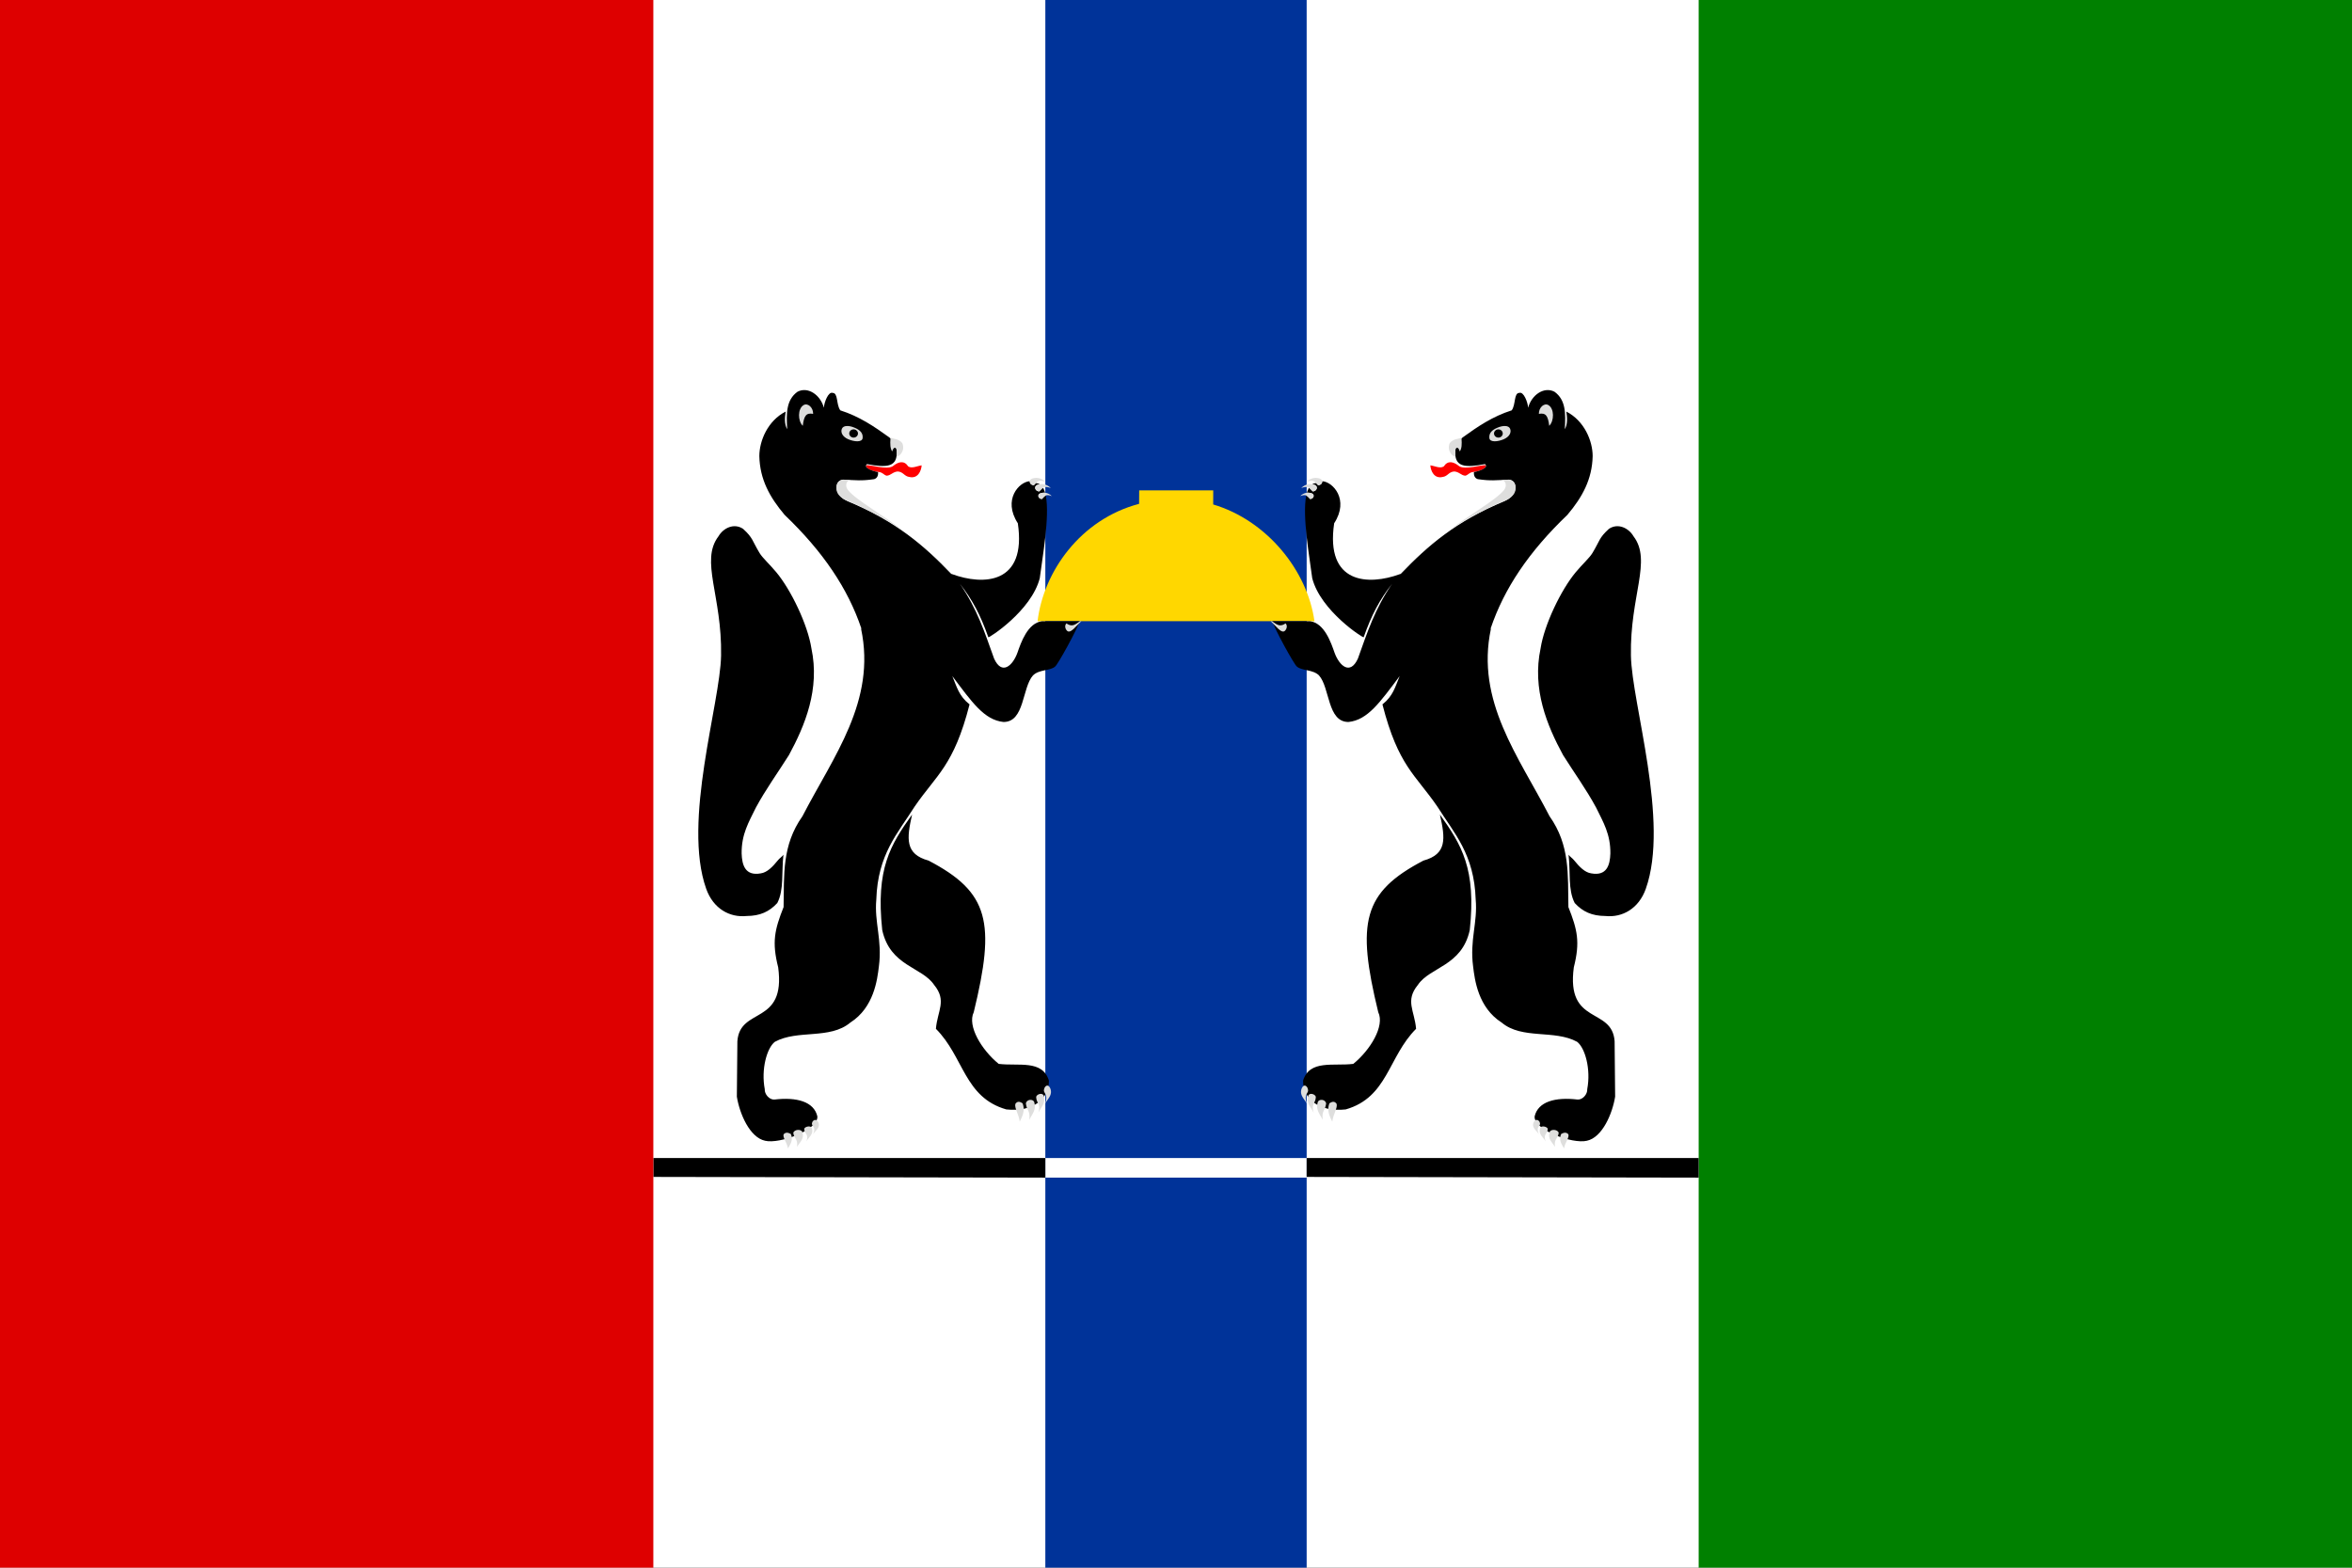 <?xml version="1.0" encoding="UTF-8"?>
<!DOCTYPE svg PUBLIC "-//W3C//DTD SVG 1.1//EN" "http://www.w3.org/Graphics/SVG/1.1/DTD/svg11.dtd">
<!-- Creator: CorelDRAW -->
<svg xmlns="http://www.w3.org/2000/svg" xml:space="preserve" width="900px" height="600px" style="shape-rendering:geometricPrecision; text-rendering:geometricPrecision; image-rendering:optimizeQuality; fill-rule:evenodd; clip-rule:evenodd" viewBox="0 0 900 600" xmlns:xlink="http://www.w3.org/1999/xlink" xmlns:svg="http://www.w3.org/2000/svg" version="1.0">
 <rect x="0" y="0" width="900" height="600" fill="#333333" stroke="none"/>
 <defs>
  <style type="text/css">
   <![CDATA[
    .fil5 {fill:black}
    .fil2 {fill:#003399}
    .fil1 {fill:green}
    .fil7 {fill:#DE0000}
    .fil6 {fill:#DEDEDD}
    .fil4 {fill:red}
    .fil3 {fill:gold}
    .fil0 {fill:white}
   ]]>
  </style>
 </defs>
 <g id="Слой_x0020_1">
  <rect class="fil0" x="0" y="0" width="899.999" height="600"/>
  <rect class="fil1" x="650" y="-9.82678e-005" width="250" height="600"/>
  <rect class="fil2" x="400" y="0" width="100" height="600"/>
  <path id="_138499816" class="fil3" d="M502.977 237.752l-25.58 0 -54.794 0 -25.58 0c2.287,-19.009 16.447,-39.017 38.856,-44.916l0.038 -5.16 28.328 -0.009 -0.011 5.406c20.648,6.112 36.119,25.488 38.743,44.679z"/>
  <g id="_60169056">
   <path id="_138423920" class="fil4" d="M331.392 178.053c1.992,-0.145 7.938,1.835 10.232,0.386 2.15,-1.772 4.358,-2.319 5.898,0.062 1.376,0.975 3.611,-0.226 5.16,-0.394 -0.201,2.301 -1.519,5.147 -4.643,4.458 -2.05,-0.254 -2.294,-1.921 -4.473,-2.12 -1.884,0.106 -2.669,1.518 -4.252,1.624 -1.15,-0.238 -1.381,-1.214 -2.969,-1.41 -2.495,-0.309 -5.129,-1.161 -4.953,-2.605l0 0z"/>
   <path id="_138435280" class="fil5" d="M329.499 240.659l0.119 -0.076c-5.183,-15.401 -14.713,-29.491 -29.386,-43.531 -5.748,-6.806 -9.469,-13.623 -9.669,-22.479 0,-5.838 3.212,-13.568 10.081,-17.052 -0.321,2.169 -0.575,4.716 0.573,6.759 -0.351,-6.056 -0.396,-11.164 3.903,-14.318 3.949,-2.152 8.815,1.117 10.133,6.094 0.12,-2.063 1.709,-6.27 3.359,-5.684 2.163,-0.022 1.328,4.561 2.942,6.684 7.299,2.322 12.989,6.193 18.718,10.338 2.438,1.902 2.541,2.309 2.837,4.864 0.525,6.561 -3.583,6.828 -11.349,5.369 -1.681,1.424 2.468,2.783 4.213,3.033 0.163,1.216 -0.273,2.388 -1.479,2.73 -4.889,0.723 -6.914,0.397 -11.887,0.177 -3.151,0.19 -4.044,5.527 1.592,8.198 18.682,7.729 29.514,17.137 39.758,27.842l0.38 0.157c-0.009,-0.011 -0.017,-0.022 -0.027,-0.033 11.937,4.394 28.621,3.923 25.169,-19.459 -5.897,-9.088 0.527,-15.895 4.571,-16.102 -0.089,0.725 0.548,1.532 1.571,1.536 0.293,-0.297 0.534,-0.572 0.762,-0.81 0.559,0.019 1.051,0.17 1.484,0.436 -0.401,0.064 -0.772,0.178 -1.098,0.326 -1.261,0.658 -0.589,2.412 0.92,2.417 0.584,-0.591 0.968,-1.096 1.433,-1.401 0.319,0.537 0.581,1.182 0.791,1.92 -0.756,-0.086 -1.462,0.054 -2.015,0.305 -1.084,0.566 -0.507,2.074 0.791,2.079 0.6,-0.608 0.954,-1.11 1.476,-1.339 1.617,7.971 -1.325,23.925 -2.29,31.652 -3.221,12.538 -19.549,22.973 -19.677,22.61 -3.079,-8.667 -6.008,-14.2 -10.909,-20.512 6.666,9.726 9.456,18.519 13.121,28.697 2.932,6.413 7.062,2.827 8.927,-2.283 1.327,-3.804 3.884,-11.38 9.408,-12.049l14.332 -0c-0.287,2.086 -8.448,16.928 -9.361,17.378 -1.895,1.661 -6.085,1.026 -8.436,3.37 -4.208,4.701 -3.162,17.881 -11.298,17.819 -7.368,-0.769 -12.042,-7.573 -19.565,-17.553 1.736,4.138 2.47,7.561 6.593,10.826 -6.043,23.58 -12.621,26.839 -21.017,39.106 -6.421,10.214 -14.127,18.22 -14.664,35.584 -0.807,8.749 2.326,15.422 0.986,25.593 -0.614,5.094 -1.884,15.713 -10.919,21.484 -7.849,6.593 -20.179,2.589 -28.902,7.377 -3.034,2.395 -5.302,10.425 -3.852,18.119 -0.141,1.894 1.766,4.134 3.722,3.968 8.532,-1.009 15.096,0.802 16.41,6.445 0.377,5.214 -14.447,10.654 -19.975,9.33 -5.944,-1.23 -9.81,-10.462 -10.833,-16.876 0.066,-7.08 0.132,-14.16 0.199,-21.24 0.979,-13.237 18.607,-5.916 15.614,-28.253 -2.458,-9.709 -1.375,-14.367 2.068,-23.065 0.244,-12.404 -0.691,-23.595 7.224,-34.786 11.832,-22.921 28.316,-44.022 22.429,-71.722l0 0zm-54.577 -35.389c1.857,-3.193 5.942,-5.188 9.419,-2.863 3.876,3.526 3.401,4.443 6.326,9.275 1.131,1.868 3.741,4.168 6.357,7.298 5.683,6.801 12.067,20.163 13.458,29.127 3.335,15.647 -2.473,29.617 -8.606,40.904 -4.217,6.703 -8.85,13.062 -12.651,20.108 -2.726,5.588 -5.515,10.119 -5.435,17.539 0.141,4.461 1.377,8.674 7.299,7.611 2.44,-0.344 4.488,-2.416 6.707,-5.154 0.512,-0.631 1.525,-1.3 1.995,-1.989 -0.782,6.603 0.282,13.395 -2.355,18.488 -3.064,3.317 -6.566,4.935 -11.74,4.967 -6.484,0.673 -12.76,-2.807 -15.461,-10.4 -9.181,-25.817 5.364,-70.848 5.689,-89.304 0.403,-22.83 -8.115,-36.275 -1.003,-45.607l0 0zm62.666 150.661c-2.506,-23.377 3.108,-32.542 11.428,-44.179 -2.111,9.271 -2.719,15.145 6.297,17.619 23.21,12.129 25.668,23.639 17.3,58.011 -2.572,5.301 3.036,14.497 9.543,19.797 7.57,0.941 16.736,-1.705 19.218,6.41 0.052,6.884 -5.981,12.129 -16.305,11.018 -16.13,-4.613 -16.197,-20.09 -26.939,-30.852 0.6,-7.006 4.293,-10.732 -0.694,-16.815 -4.621,-6.9 -16.837,-7.115 -19.849,-21.009l0 0z"/>
   <path id="_138427760" class="fil6" d="M402.479 189.867c-2.383,-0.859 -2.616,-0.08 -3.791,1.11 -1.298,-0.004 -1.875,-1.513 -0.791,-2.079 1.172,-0.532 3.028,-0.556 4.582,0.969zm-102.634 244.278c0.724,-0.824 1.6,-0.795 2.771,-0.146 1.021,2.25 -0.127,3.858 -1.11,5.528 -0.324,-2.225 -2.074,-4.114 -1.661,-5.382zm88.686 -11.661c0.73,-1.045 1.613,-1.008 2.793,-0.185 1.03,2.852 -0.128,4.891 -1.119,7.007 -0.326,-2.821 -2.091,-5.215 -1.674,-6.822l0 0zm4.019 -0.125c0.208,-1.635 2.74,-1.923 3.217,-0.518 0.886,3 -0.896,4.606 -1.887,6.722 0.366,-3.767 -0.936,-3.294 -1.33,-6.204zm3.937 -2.516c0.13,-1.05 2.462,-1.852 2.915,-0.44 0.844,3.016 -1.121,4.335 -2.065,6.463 1.006,-3.657 -0.749,-3.395 -0.85,-6.023zm3.048 -2.988c0.121,-0.966 1.424,-2.377 2.339,-0.355 1.066,2.701 -1.043,3.987 -1.921,5.944 1.351,-4.04 -0.971,-3.91 -0.418,-5.588zm-88.776 12.849c0.12,-0.762 1.413,-1.875 2.32,-0.28 1.058,2.131 -1.034,3.145 -1.904,4.689 1.34,-3.187 -0.964,-3.084 -0.415,-4.409zm-3.023 2.357c0.129,-0.828 2.442,-1.461 2.892,-0.346 0.838,2.379 -1.112,3.42 -2.048,5.098 0.999,-2.885 -0.743,-2.678 -0.843,-4.752l0 0zm-4.182 1.59c0.223,-1.395 2.938,-1.64 3.448,-0.442 0.951,2.558 -0.96,3.928 -2.022,5.732 0.393,-3.212 -1.004,-2.808 -1.426,-5.29zm104.705 -192.289c-0.676,-0.723 -0.975,-1.99 -0.17,-2.776 2.942,2.153 4.471,-1.083 5.705,-0.832 -1.807,1.532 -4.192,5.073 -5.535,3.609zm-100.774 -86.303c1.504,-0.965 3.703,0.781 3.666,3.337 -2.696,-0.499 -3.496,0.776 -3.967,4.57 -1.942,-1.863 -1.973,-6.593 0.301,-7.907zm12.646 30.69c0.561,-2.15 2.052,-2.381 5.404,-2.002 -1.97,0.141 -2.19,2.453 -1.012,3.862 3.542,4.236 13.796,9.605 21.67,16 -6.939,-5.038 -14.807,-8.986 -23.226,-12.499 -2.101,-1.308 -3.272,-2.833 -2.836,-5.361l0 0zm20.623 -18.192c1.571,0.526 3.292,0.434 4.529,2.082 1.321,3.247 -1.799,5.594 -2.085,4.857 -0.041,-1.129 0.08,-2.76 -0.557,-3.079 -0.671,-0.27 -1.043,0.772 -1.253,1.368 -0.735,-1.262 -0.816,-2.516 -0.633,-5.228zm-13.673 -3.837c2.192,0.942 3.198,2.168 3.01,3.933 -0.188,1.765 -3.309,1.403 -5.501,0.46 -2.192,-0.942 -3.007,-2.619 -2.445,-4 0.562,-1.379 2.744,-1.336 4.935,-0.394zm-0.443 0.607c0.921,0 1.672,0.709 1.672,1.578 0,0.869 -0.751,1.578 -1.672,1.578 -0.921,0 -1.673,-0.709 -1.673,-1.578 0,-0.87 0.751,-1.578 1.673,-1.578zm73.391 20.086c-2.77,-0.999 -3.041,-0.094 -4.408,1.29 -1.509,-0.006 -2.18,-1.76 -0.92,-2.417 1.363,-0.619 3.521,-0.647 5.328,1.127l0 0zm2.067 2.37c-2.77,-0.999 -3.042,-0.092 -4.408,1.29 -1.509,-0.005 -2.181,-1.759 -0.92,-2.417 1.362,-0.618 3.52,-0.646 5.328,1.127l0 0z"/>
  </g>
  <g id="_130786208">
   <path id="_138423920_0" class="fil4" d="M568.608 178.053c-1.993,-0.145 -7.938,1.835 -10.232,0.386 -2.15,-1.772 -4.358,-2.319 -5.898,0.062 -1.376,0.975 -3.612,-0.226 -5.16,-0.394 0.201,2.301 1.519,5.147 4.644,4.458 2.05,-0.254 2.294,-1.921 4.473,-2.12 1.884,0.106 2.669,1.518 4.252,1.624 1.15,-0.238 1.381,-1.214 2.969,-1.41 2.495,-0.309 5.129,-1.161 4.953,-2.605l0 0z"/>
   <path id="_138435280_1" class="fil5" d="M570.501 240.659l-0.119 -0.076c5.183,-15.401 14.713,-29.491 29.385,-43.531 5.748,-6.806 9.469,-13.623 9.669,-22.479 0,-5.838 -3.212,-13.568 -10.081,-17.052 0.321,2.169 0.575,4.716 -0.573,6.759 0.351,-6.056 0.396,-11.164 -3.903,-14.318 -3.949,-2.152 -8.815,1.117 -10.133,6.094 -0.12,-2.063 -1.709,-6.27 -3.359,-5.684 -2.163,-0.022 -1.329,4.561 -2.942,6.684 -7.299,2.322 -12.988,6.193 -18.718,10.338 -2.438,1.902 -2.541,2.309 -2.837,4.864 -0.525,6.561 3.583,6.828 11.349,5.369 1.681,1.424 -2.468,2.783 -4.213,3.033 -0.163,1.216 0.273,2.388 1.479,2.73 4.889,0.723 6.914,0.397 11.887,0.177 3.151,0.19 4.044,5.527 -1.592,8.198 -18.681,7.729 -29.514,17.137 -39.758,27.842l-0.38 0.157c0.009,-0.011 0.017,-0.022 0.027,-0.033 -11.937,4.394 -28.62,3.923 -25.168,-19.459 5.897,-9.088 -0.527,-15.895 -4.571,-16.102 0.089,0.725 -0.548,1.532 -1.571,1.536 -0.292,-0.297 -0.534,-0.572 -0.762,-0.81 -0.559,0.019 -1.051,0.17 -1.484,0.436 0.401,0.064 0.772,0.178 1.098,0.326 1.261,0.658 0.589,2.412 -0.92,2.417 -0.584,-0.591 -0.968,-1.096 -1.433,-1.401 -0.319,0.537 -0.581,1.182 -0.791,1.92 0.756,-0.086 1.462,0.054 2.015,0.305 1.084,0.566 0.507,2.074 -0.791,2.079 -0.6,-0.608 -0.954,-1.11 -1.476,-1.339 -1.617,7.971 1.326,23.925 2.29,31.652 3.221,12.538 19.549,22.973 19.677,22.61 3.079,-8.667 6.008,-14.2 10.908,-20.512 -6.666,9.726 -9.456,18.519 -13.121,28.697 -2.932,6.413 -7.062,2.827 -8.927,-2.283 -1.327,-3.804 -3.884,-11.38 -9.408,-12.049l-14.332 -0c0.287,2.086 8.447,16.928 9.361,17.378 1.895,1.661 6.085,1.026 8.436,3.37 4.208,4.701 3.162,17.881 11.298,17.819 7.368,-0.769 12.042,-7.573 19.565,-17.553 -1.736,4.138 -2.47,7.561 -6.593,10.826 6.043,23.58 12.621,26.839 21.016,39.106 6.421,10.214 14.127,18.22 14.663,35.584 0.807,8.749 -2.326,15.422 -0.986,25.593 0.614,5.094 1.884,15.713 10.919,21.484 7.849,6.593 20.179,2.589 28.902,7.377 3.034,2.395 5.302,10.425 3.852,18.119 0.141,1.894 -1.766,4.134 -3.723,3.968 -8.532,-1.009 -15.096,0.802 -16.41,6.445 -0.377,5.214 14.447,10.654 19.975,9.33 5.944,-1.23 9.81,-10.462 10.833,-16.876 -0.066,-7.08 -0.132,-14.16 -0.199,-21.24 -0.979,-13.237 -18.607,-5.916 -15.614,-28.253 2.458,-9.709 1.375,-14.367 -2.068,-23.065 -0.244,-12.404 0.691,-23.595 -7.223,-34.786 -11.832,-22.921 -28.316,-44.022 -22.429,-71.722l0 0zm54.576 -35.389c-1.857,-3.193 -5.941,-5.188 -9.418,-2.863 -3.876,3.526 -3.401,4.443 -6.326,9.275 -1.131,1.868 -3.741,4.168 -6.357,7.298 -5.683,6.801 -12.066,20.163 -13.458,29.127 -3.335,15.647 2.473,29.617 8.606,40.904 4.217,6.703 8.85,13.062 12.651,20.108 2.726,5.588 5.515,10.119 5.435,17.539 -0.141,4.461 -1.377,8.674 -7.299,7.611 -2.44,-0.344 -4.488,-2.416 -6.707,-5.154 -0.512,-0.631 -1.525,-1.3 -1.995,-1.989 0.782,6.603 -0.282,13.395 2.355,18.488 3.064,3.317 6.566,4.935 11.74,4.967 6.484,0.673 12.76,-2.807 15.461,-10.4 9.181,-25.817 -5.364,-70.848 -5.689,-89.304 -0.403,-22.83 8.114,-36.275 1.002,-45.607l0 0zm-62.665 150.661c2.506,-23.377 -3.108,-32.542 -11.428,-44.179 2.111,9.271 2.719,15.145 -6.297,17.619 -23.21,12.129 -25.668,23.639 -17.3,58.011 2.572,5.301 -3.036,14.497 -9.543,19.797 -7.57,0.941 -16.736,-1.705 -19.218,6.41 -0.052,6.884 5.981,12.129 16.305,11.018 16.13,-4.613 16.197,-20.09 26.939,-30.852 -0.6,-7.006 -4.293,-10.732 0.694,-16.815 4.621,-6.9 16.837,-7.115 19.849,-21.009l0 0z"/>
   <path id="_138427760_2" class="fil6" d="M497.522 189.867c2.383,-0.859 2.616,-0.08 3.791,1.11 1.298,-0.004 1.875,-1.513 0.791,-2.079 -1.172,-0.532 -3.028,-0.556 -4.582,0.969zm102.633 244.278c-0.724,-0.824 -1.6,-0.795 -2.771,-0.146 -1.021,2.25 0.127,3.858 1.11,5.528 0.324,-2.225 2.074,-4.114 1.661,-5.382zm-88.686 -11.661c-0.73,-1.045 -1.613,-1.008 -2.793,-0.185 -1.03,2.852 0.128,4.891 1.119,7.007 0.326,-2.821 2.091,-5.215 1.674,-6.822l0 0zm-4.019 -0.125c-0.208,-1.635 -2.74,-1.923 -3.217,-0.518 -0.886,3 0.896,4.606 1.887,6.722 -0.367,-3.767 0.936,-3.294 1.33,-6.204zm-3.937 -2.516c-0.13,-1.05 -2.462,-1.852 -2.915,-0.44 -0.844,3.016 1.121,4.335 2.065,6.463 -1.006,-3.657 0.749,-3.395 0.85,-6.023zm-3.048 -2.988c-0.121,-0.966 -1.424,-2.377 -2.339,-0.355 -1.066,2.701 1.043,3.987 1.921,5.944 -1.351,-4.04 0.971,-3.91 0.418,-5.588zm88.775 12.849c-0.12,-0.762 -1.413,-1.875 -2.32,-0.28 -1.058,2.131 1.034,3.145 1.904,4.689 -1.34,-3.187 0.964,-3.084 0.415,-4.409zm3.023 2.357c-0.129,-0.828 -2.442,-1.461 -2.892,-0.346 -0.838,2.379 1.112,3.42 2.048,5.098 -0.999,-2.885 0.743,-2.678 0.843,-4.752l0 0zm4.182 1.59c-0.223,-1.395 -2.938,-1.64 -3.448,-0.442 -0.951,2.558 0.96,3.928 2.022,5.732 -0.393,-3.212 1.004,-2.808 1.426,-5.29zm-104.704 -192.289c0.676,-0.723 0.975,-1.99 0.17,-2.776 -2.942,2.153 -4.471,-1.083 -5.705,-0.832 1.807,1.532 4.192,5.073 5.535,3.609zm100.774 -86.303c-1.504,-0.965 -3.703,0.781 -3.666,3.337 2.696,-0.499 3.496,0.776 3.967,4.57 1.942,-1.863 1.973,-6.593 -0.301,-7.907zm-12.646 30.69c-0.561,-2.15 -2.052,-2.381 -5.404,-2.002 1.97,0.141 2.19,2.453 1.012,3.862 -3.542,4.236 -13.796,9.605 -21.67,16 6.939,-5.038 14.807,-8.986 23.225,-12.499 2.101,-1.308 3.272,-2.833 2.836,-5.361l0 0zm-20.623 -18.192c-1.571,0.526 -3.292,0.434 -4.529,2.082 -1.321,3.247 1.799,5.594 2.085,4.857 0.041,-1.129 -0.08,-2.76 0.558,-3.079 0.671,-0.27 1.043,0.772 1.253,1.368 0.734,-1.262 0.816,-2.516 0.633,-5.228zm13.673 -3.837c-2.192,0.942 -3.198,2.168 -3.01,3.933 0.188,1.765 3.309,1.403 5.501,0.46 2.192,-0.942 3.007,-2.619 2.445,-4 -0.562,-1.379 -2.744,-1.336 -4.935,-0.394zm0.443 0.607c-0.921,0 -1.672,0.709 -1.672,1.578 0,0.869 0.751,1.578 1.672,1.578 0.921,0 1.673,-0.709 1.673,-1.578 0,-0.87 -0.751,-1.578 -1.673,-1.578zm-73.391 20.086c2.77,-0.999 3.041,-0.094 4.408,1.29 1.509,-0.006 2.181,-1.76 0.92,-2.417 -1.363,-0.619 -3.521,-0.647 -5.327,1.127l0 0zm-2.067 2.37c2.77,-0.999 3.041,-0.092 4.408,1.29 1.509,-0.005 2.181,-1.759 0.92,-2.417 -1.362,-0.618 -3.52,-0.646 -5.327,1.127l0 0z"/>
  </g>
  <g id="_59932632">
   <path id="_138502040" class="fil0" d="M499.999 443.211l0 7.5 -99.999 0 0 -7.5 99.999 0c0,0 0,0 0,0z"/>
   <path id="_138501296" class="fil5" d="M400 443.211l0 7.5c-50,-0.09 -100,-0.181 -149.999,-0.272l-0.001 -7.229 150 0z"/>
   <path id="_138501296_3" class="fil5" d="M650 443.211l0 7.5c-50,-0.09 -100,-0.181 -150,-0.272l-0.001 -7.229 150 0z"/>
  </g>
  <rect class="fil7" x="-0" y="-9.82678e-005" width="250.001" height="600"/>
 </g>
</svg>